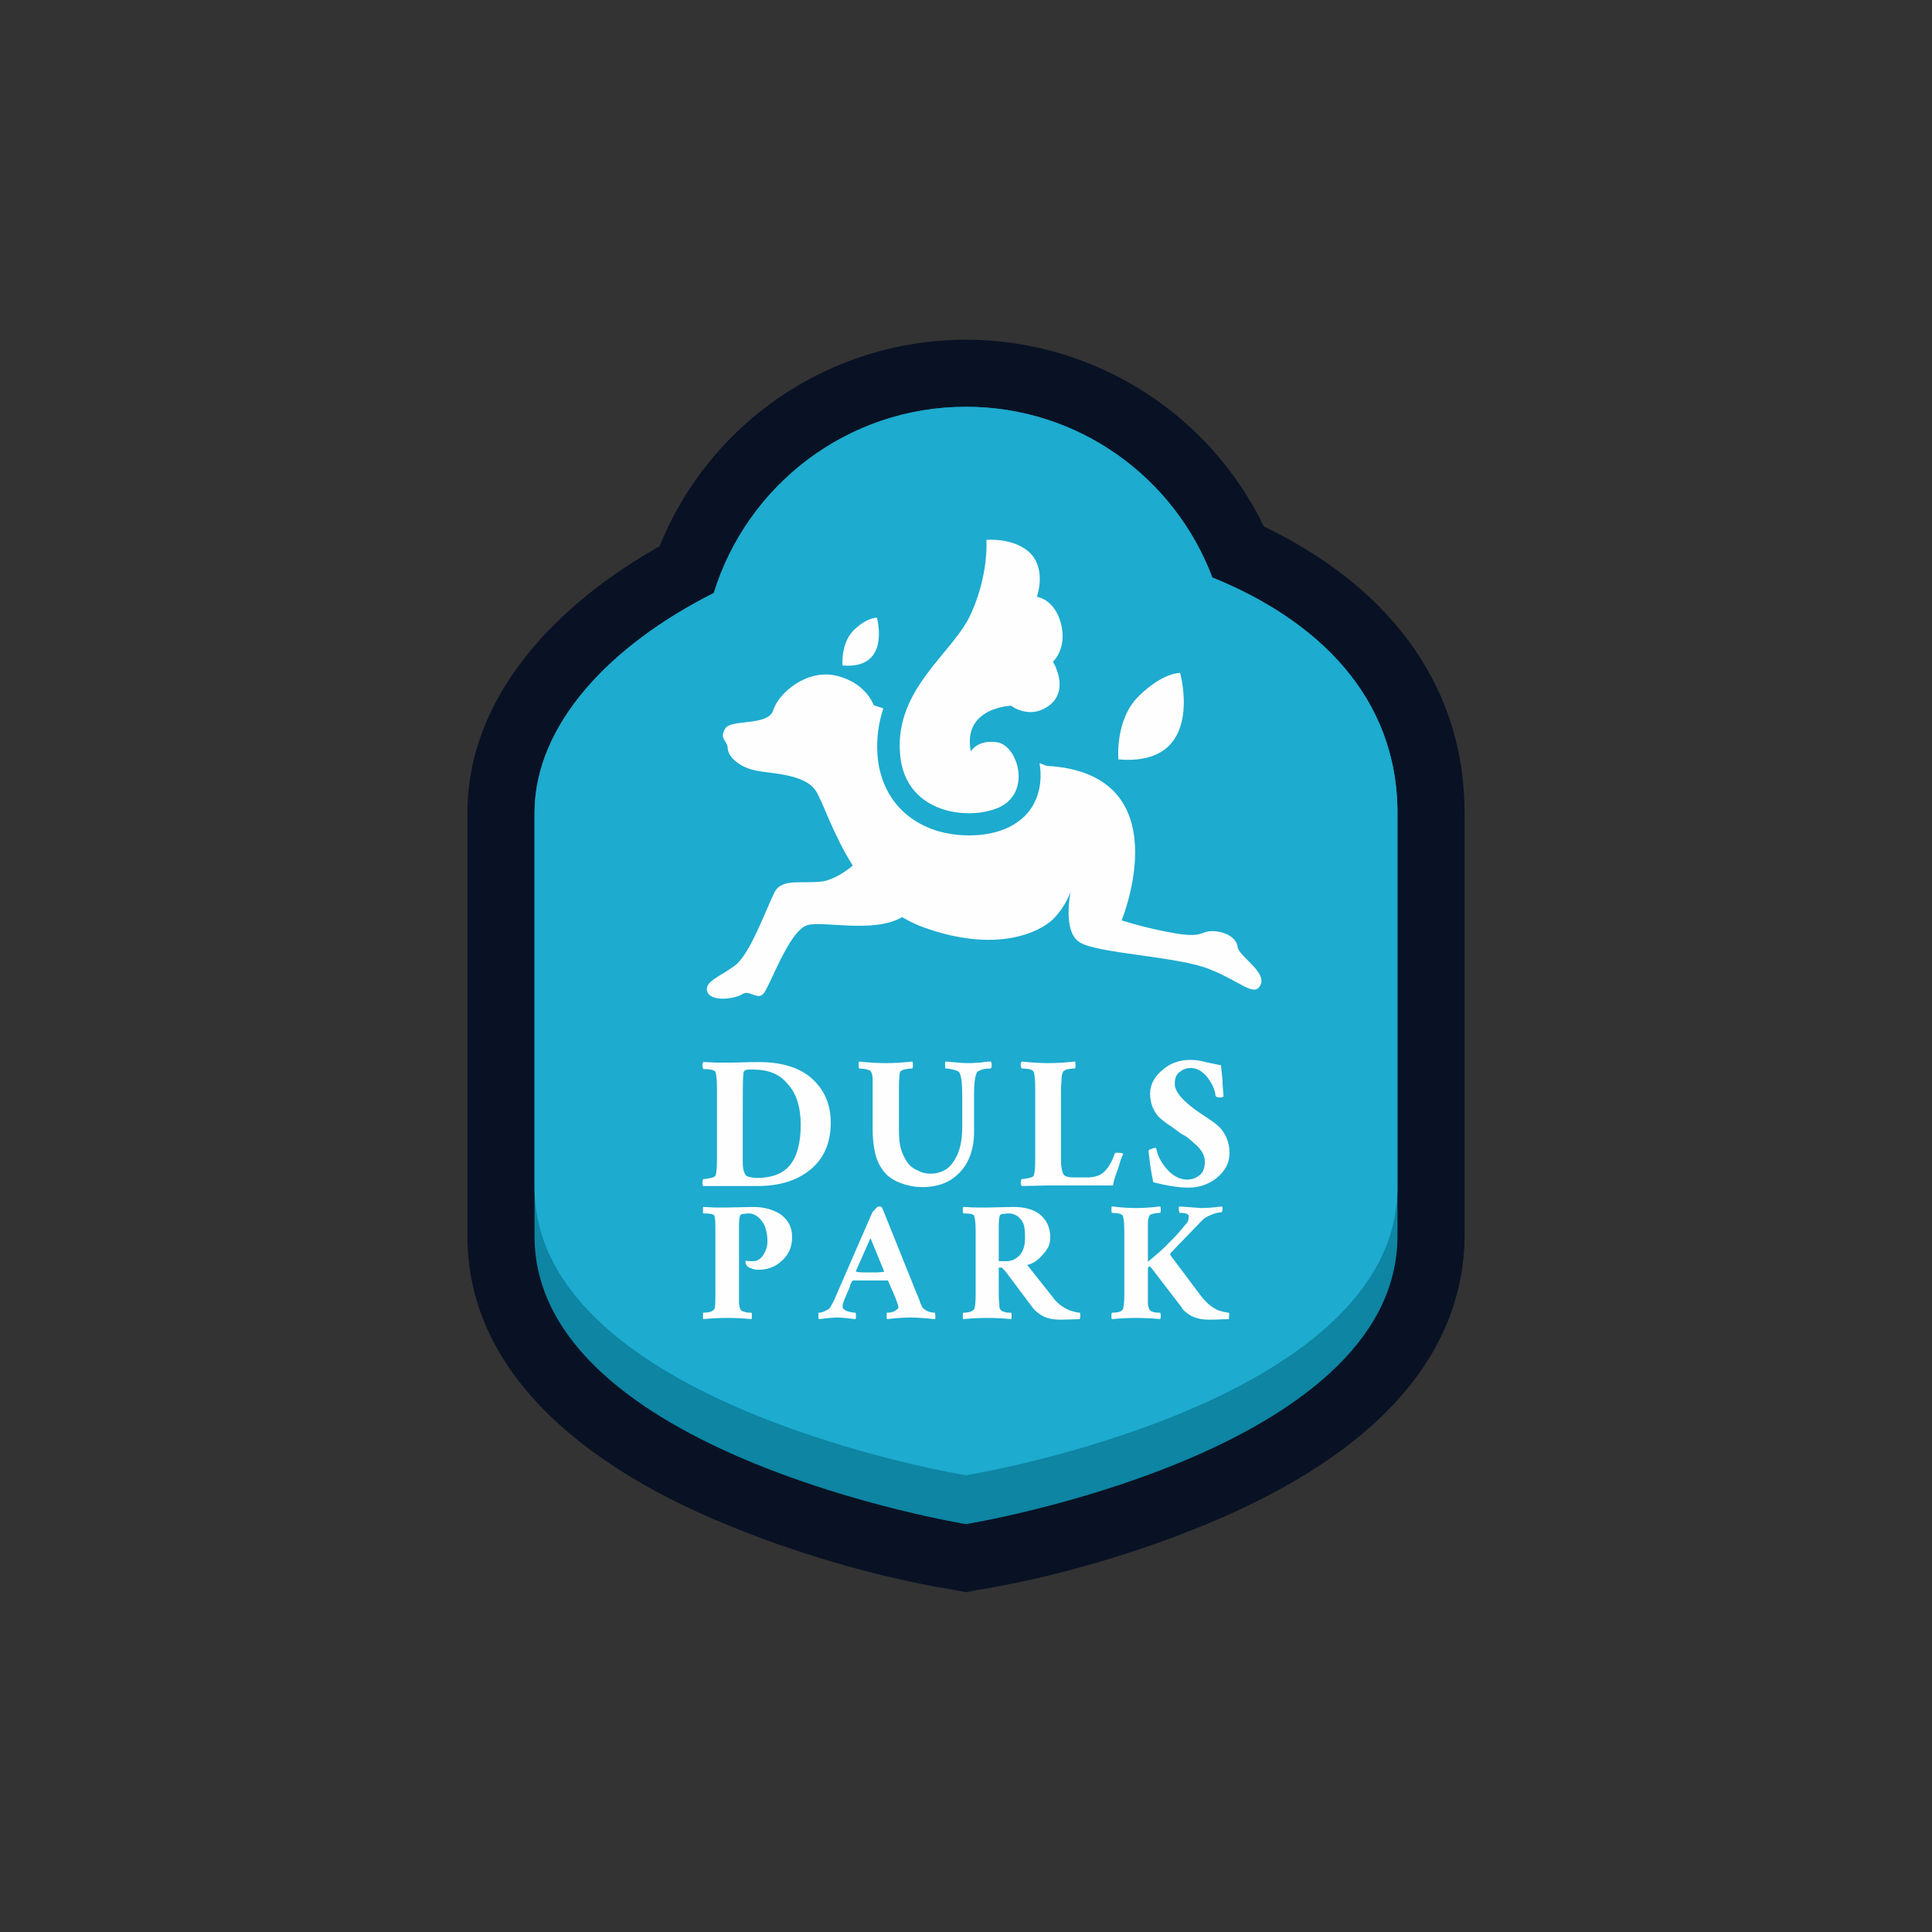 <svg xmlns="http://www.w3.org/2000/svg" xml:space="preserve" width="100%" height="100%" version="1.1" style="shape-rendering:geometricPrecision; text-rendering:geometricPrecision; image-rendering:optimizeQuality; fill-rule:evenodd; clip-rule:evenodd" viewBox="0 0 3600 3600" xmlns:xlink="http://www.w3.org/1999/xlink" x="-141.73" y="-141.73"><rect x="0" y="0" width="3600" height="3600" fill="#333333" stroke="none"/> <defs> <style type="text/css"> <![CDATA[ .fil0 { fill: none } .fil1 { fill: #091224 } .fil2 { fill: #0D85A3 } .fil3 { fill: #1DABCF } .fil4 { fill: #FEFEFE } ]]> </style> </defs> <g id="Layer_x0020_1">  <rect class="fil0" width="3600" height="3600"/> <g id="_2026522934704"> <path class="fil1" d="M2355 981c215,103 374,280 374,534l0 788c0,55 -11,109 -32,161 -64,157 -214,264 -362,337 -151,74 -347,135 -515,162l-20 4 -20 -4c-168,-27 -364,-88 -515,-162 -199,-98 -394,-257 -394,-498l0 -788c0,-223 174,-394 358,-497 93,-231 318,-385 571,-385 238,0 453,137 555,348z"/> <path class="fil2" d="M2259 1076c197,80 345,223 345,439l0 788c0,406 -804,537 -804,537 0,0 -804,-131 -804,-537l0 -788c0,-166 143,-314 334,-410 62,-201 249,-347 470,-347 210,0 389,132 459,318z"/> <path class="fil3" d="M2259 1076c197,80 345,223 345,439l0 697c0,406 -804,537 -804,537 0,0 -804,-131 -804,-537l0 -697c0,-166 143,-314 334,-410 62,-201 249,-347 470,-347 210,0 389,132 459,318z"/> <path class="fil4" d="M1809 1400c0,0 12,-22 48,-17 36,4 63,81 16,115 -47,33 -188,28 -196,-95 -9,-122 101,-187 133,-261 33,-74 28,-136 28,-136 0,0 53,-5 83,26 29,32 11,80 11,80 0,0 33,4 45,50 12,47 -15,71 -15,71 0,0 31,50 -5,80 -37,30 -73,2 -73,2 0,0 -91,3 -75,85z"/> <path class="fil4" d="M1950 1427l-13 -5c7,40 -4,84 -40,109 -39,29 -102,31 -148,18 -68,-20 -109,-73 -114,-143 -2,-31 2,-59 11,-86l-18 -6c0,0 -14,-42 -70,-55 -56,-13 -108,34 -117,64 -9,31 -80,16 -90,35 -11,20 4,21 5,36 0,16 22,35 49,41 26,7 95,5 116,40 12,19 31,79 68,138 -16,13 -35,25 -54,29 -39,6 -78,-7 -92,21 -14,28 -44,111 -71,134 -27,22 -61,31 -54,51 7,20 53,13 66,4 13,-8 28,13 39,-1 12,-14 47,-116 81,-127 29,-9 123,16 177,-15 12,7 26,14 40,19 136,49 216,9 241,-15 25,-25 33,-52 33,-52 0,0 -16,75 17,95 34,21 183,26 242,50 60,24 83,53 95,29 11,-25 -41,-53 -43,-71 -2,-18 -26,-29 -47,-29 -22,0 -17,13 -70,4 -53,-9 -99,-24 -99,-24 0,0 113,-274 -140,-288z"/> <path class="fil4" d="M2084 1415c0,0 -7,-74 38,-118 46,-45 77,-43 77,-43 0,0 49,175 -115,161z"/> <path class="fil4" d="M1570 1240c0,0 -4,-41 21,-66 25,-24 43,-23 43,-23 0,0 27,97 -64,89z"/> <path class="fil4" d="M1386 1997c-1,2 -1,5 -1,8 -1,4 -1,31 -1,80l0 79c0,10 1,18 4,23 1,3 3,5 8,6 4,1 9,2 13,2 29,0 50,-8 63,-24 13,-16 20,-41 20,-75 0,-33 -8,-59 -25,-77 -15,-18 -36,-26 -63,-26 -4,0 -8,0 -11,0 -4,1 -6,2 -7,4zm-25 -17c15,0 33,-1 53,-1 40,0 73,9 97,29 24,21 37,48 37,84 0,39 -14,69 -40,89 -24,19 -56,29 -97,29 -33,0 -67,0 -101,0 0,-1 -1,-3 -1,-6 0,-4 1,-6 1,-7 2,0 5,0 9,-1 8,-1 13,-3 14,-5 2,-4 3,-15 3,-33l0 -128c0,-17 -1,-28 -3,-33 -2,-3 -10,-5 -23,-5 0,-2 -1,-4 -1,-7 0,-3 1,-5 1,-6 9,0 17,1 26,1l25 0zm401 -2c20,2 35,3 43,3 8,0 16,-1 22,-1 6,-1 12,-2 19,-2 1,1 2,3 2,6 0,4 -1,6 -2,7 -9,0 -15,1 -19,3 -4,2 -7,3 -7,5 -4,9 -5,23 -5,42l0 68c0,33 -10,60 -29,78 -17,17 -40,25 -67,25 -15,0 -29,-3 -42,-8 -13,-5 -23,-12 -30,-21 -8,-10 -13,-21 -16,-33 -3,-13 -5,-28 -5,-46l0 -74c0,-8 0,-14 0,-19 0,-6 -1,-9 -2,-12 -1,-2 -2,-4 -4,-5 -2,0 -5,-1 -7,-2 -4,0 -8,-1 -12,-1 -1,-1 -1,-3 -1,-7 0,-3 0,-5 1,-6 18,2 34,3 50,3 15,0 32,-1 49,-3 1,1 1,3 1,6 0,4 0,6 -1,7 -6,0 -11,1 -16,2 -4,2 -6,3 -7,4 -1,5 -2,16 -2,33l0 64c0,12 0,22 1,32 1,9 3,18 7,26 4,9 8,15 13,20 4,4 9,7 14,9 7,4 15,6 24,6 9,0 17,-2 23,-5 7,-3 13,-8 18,-15 12,-16 18,-38 18,-66l0 -59c0,-20 -1,-34 -5,-43 -1,-2 -4,-4 -9,-5 -6,-2 -12,-3 -17,-3 -1,-1 -1,-3 -1,-7 0,-3 0,-5 1,-6zm192 3c15,0 31,-1 49,-3 1,1 1,3 1,6 0,4 0,6 -1,7 -7,0 -12,1 -16,2 -4,2 -6,3 -6,4 -2,4 -3,8 -3,14 0,5 -1,11 -1,19l0 134c0,10 2,18 4,23 2,5 9,7 22,7l23 0c14,0 25,-4 32,-11 7,-7 14,-18 19,-33 1,-2 2,-2 4,-2 6,0 10,0 12,2 -2,4 -4,9 -6,15 -1,5 -3,11 -5,16 -4,11 -7,20 -8,28 -41,0 -82,0 -123,0l-47 1c-1,-1 -2,-3 -2,-6 0,-4 1,-6 2,-7 1,0 4,0 8,-1 8,-1 13,-3 14,-5 2,-4 3,-15 3,-33l0 -128c0,-17 -1,-28 -3,-33 -2,-4 -10,-6 -22,-6 -1,-1 -2,-3 -2,-7 0,-3 1,-5 2,-6 17,2 34,3 50,3zm258 217c9,0 17,-3 23,-8 7,-5 10,-14 10,-26 0,-11 -6,-22 -19,-33 -6,-5 -11,-10 -17,-14 -6,-3 -12,-7 -17,-11 -5,-4 -11,-8 -17,-12 -6,-4 -12,-9 -17,-14 -10,-12 -15,-26 -15,-42 0,-17 8,-32 24,-45 14,-12 31,-18 50,-18 10,0 20,1 29,4 9,2 19,4 29,6 1,9 2,18 3,28 0,9 1,19 2,30 -2,1 -3,2 -4,2 -7,0 -10,-1 -11,-3 -1,-11 -6,-22 -14,-33 -9,-12 -20,-19 -32,-19 -7,0 -14,2 -20,7 -7,4 -10,12 -10,23 0,15 17,34 50,56 6,4 12,8 18,12 6,4 12,9 17,14 11,13 17,28 17,46 0,19 -8,34 -24,47 -15,12 -33,18 -52,18 -20,0 -42,-4 -66,-10 -4,-19 -6,-33 -7,-42 -1,-9 -2,-15 -2,-17 1,-1 2,-2 5,-3 3,-1 5,-2 7,-2 2,0 3,1 3,3 2,11 8,23 18,35 12,14 25,21 39,21z"/> <path class="fil4" d="M1400 2458c-30,-3 -60,-3 -90,0 0,-1 0,-3 0,-6 0,-3 0,-5 0,-6 7,0 12,-1 15,-2 3,-2 5,-3 6,-4 2,-4 2,-14 2,-29l0 -116c0,-15 0,-25 -2,-30 -2,-3 -9,-4 -21,-4 0,-2 0,-4 0,-7 0,-3 0,-4 0,-5 8,0 15,1 23,1l23 0 48 -1c20,0 37,5 51,14 14,11 21,24 21,42 0,18 -6,33 -20,45 -12,11 -26,16 -43,16 -5,0 -10,-1 -14,-3 -4,-1 -6,-3 -7,-4 -1,-1 -2,-3 -3,-6 0,-3 0,-4 1,-4 2,1 7,1 14,1 7,0 13,-4 18,-11 5,-8 8,-16 8,-25 0,-9 -1,-17 -3,-23 -1,-6 -4,-11 -7,-15 -7,-10 -16,-15 -25,-15 -4,0 -7,1 -10,1 -3,0 -5,1 -6,3 -1,3 -2,9 -2,19l0 127c0,7 0,12 0,17 1,5 1,8 2,10 1,3 2,4 4,5 2,1 4,1 6,2 3,1 7,1 11,1 1,1 1,3 1,6 0,3 0,5 -1,6zm194 0c-16,-2 -28,-3 -34,-3 -7,0 -18,1 -34,3 -1,-1 -1,-3 -1,-5 0,-3 0,-5 0,-7 5,0 9,-1 14,-4 5,-2 7,-4 8,-6 4,-7 8,-14 11,-22l67 -154c1,-2 3,-4 6,-7 2,-3 5,-5 7,-5 3,0 5,1 6,3l64 159c2,5 4,9 5,12 1,4 2,7 4,10 1,4 3,6 6,8 2,2 5,3 7,4 4,1 8,2 12,2 0,1 1,4 1,7 0,2 0,4 -1,5 -19,-2 -34,-3 -46,-3 -12,0 -26,1 -43,3 -1,-1 -1,-3 -1,-7 0,-3 0,-5 1,-5 8,0 14,-2 18,-6 2,-1 3,-2 3,-4 0,-3 -3,-12 -9,-26l-10 -23c-1,-1 -1,-1 -1,-1l-64 0c0,0 -1,0 -2,1 -2,3 -4,7 -5,12 -2,5 -4,10 -6,14 -5,11 -7,18 -7,21 0,3 1,5 3,6 2,2 5,3 8,4 5,1 9,2 13,2 1,1 1,3 1,6 0,3 0,5 -1,6zm1 -89c0,1 6,2 17,2l22 0c4,0 8,-1 13,-1l0 -1 0 -1 -25 -61 -27 61 0 1zm245 -119l48 -1c32,0 53,10 64,32 3,7 5,15 5,23 0,8 -1,15 -4,20 -3,6 -7,11 -12,16 -8,9 -17,15 -27,17l46 58c9,13 21,22 34,27 7,2 13,4 18,4 1,1 1,3 1,6 0,3 -1,5 -1,6 -9,0 -21,1 -36,1 -16,0 -27,-3 -35,-8 -8,-5 -14,-10 -18,-16l-51 -68c-1,0 -2,-1 -3,-3 -1,-1 -2,-2 -3,-2l-5 0 0 49c0,7 0,12 1,17 0,5 0,8 1,10 1,3 3,4 4,5 2,1 4,1 6,2 3,1 7,1 11,1 1,1 1,3 1,6 0,3 0,5 -1,6 -30,-3 -60,-3 -89,0 -1,-1 -1,-3 -1,-6 0,-3 0,-5 1,-6 6,0 11,-1 14,-2 4,-2 5,-3 6,-4 2,-4 3,-14 3,-29l0 -116c0,-15 -1,-25 -3,-30 -2,-3 -9,-4 -20,-4 -1,-2 -1,-4 -1,-7 0,-3 0,-4 1,-5 7,0 15,1 23,1l22 0zm66 28c-6,-11 -15,-17 -27,-17 -4,0 -7,1 -10,1 -3,0 -5,1 -6,3 -1,3 -2,9 -2,19l0 66 15 0c9,0 17,-4 24,-11 7,-8 10,-19 10,-32 0,-14 -1,-23 -4,-29zm166 -30c16,2 31,3 45,3 14,0 29,-1 45,-3 0,1 1,3 1,6 0,3 -1,5 -1,6 -6,0 -11,1 -15,2 -3,1 -5,2 -5,3 -2,4 -3,8 -3,13 0,4 0,10 0,17l0 56c16,-13 26,-22 32,-28l13 -13c10,-10 19,-21 29,-33 1,-2 2,-6 2,-11 0,-4 -6,-6 -17,-6 -2,-4 -2,-8 -1,-12l41 3c11,0 24,-1 39,-3 1,1 1,3 1,6 0,2 -1,4 -2,5 -6,0 -13,2 -20,5 -7,3 -12,6 -15,9l-59 61c-2,2 -2,4 -1,5l57 76c10,13 21,22 33,27 8,2 14,4 19,4 0,1 1,3 0,6 0,3 0,5 0,6 -9,0 -21,1 -36,1 -16,0 -27,-3 -36,-8 -8,-5 -14,-10 -17,-16l-56 -73c-1,-1 -2,-2 -3,-2 -1,0 -2,1 -3,2l0 49c0,7 0,12 0,17 0,5 1,8 2,10 1,3 2,4 4,5 1,1 3,1 5,2 4,1 7,1 12,1 0,1 1,3 1,6 0,3 -1,5 -1,6 -30,-3 -60,-3 -90,0 -1,-1 -1,-3 -1,-6 0,-3 0,-5 1,-6 7,0 12,-1 15,-2 3,-2 5,-3 5,-4 2,-4 3,-14 3,-29l0 -116c0,-15 -1,-25 -3,-30 -2,-3 -9,-5 -20,-5 -1,-1 -1,-3 -1,-6 0,-3 0,-5 1,-6z"/> </g> </g> </svg>